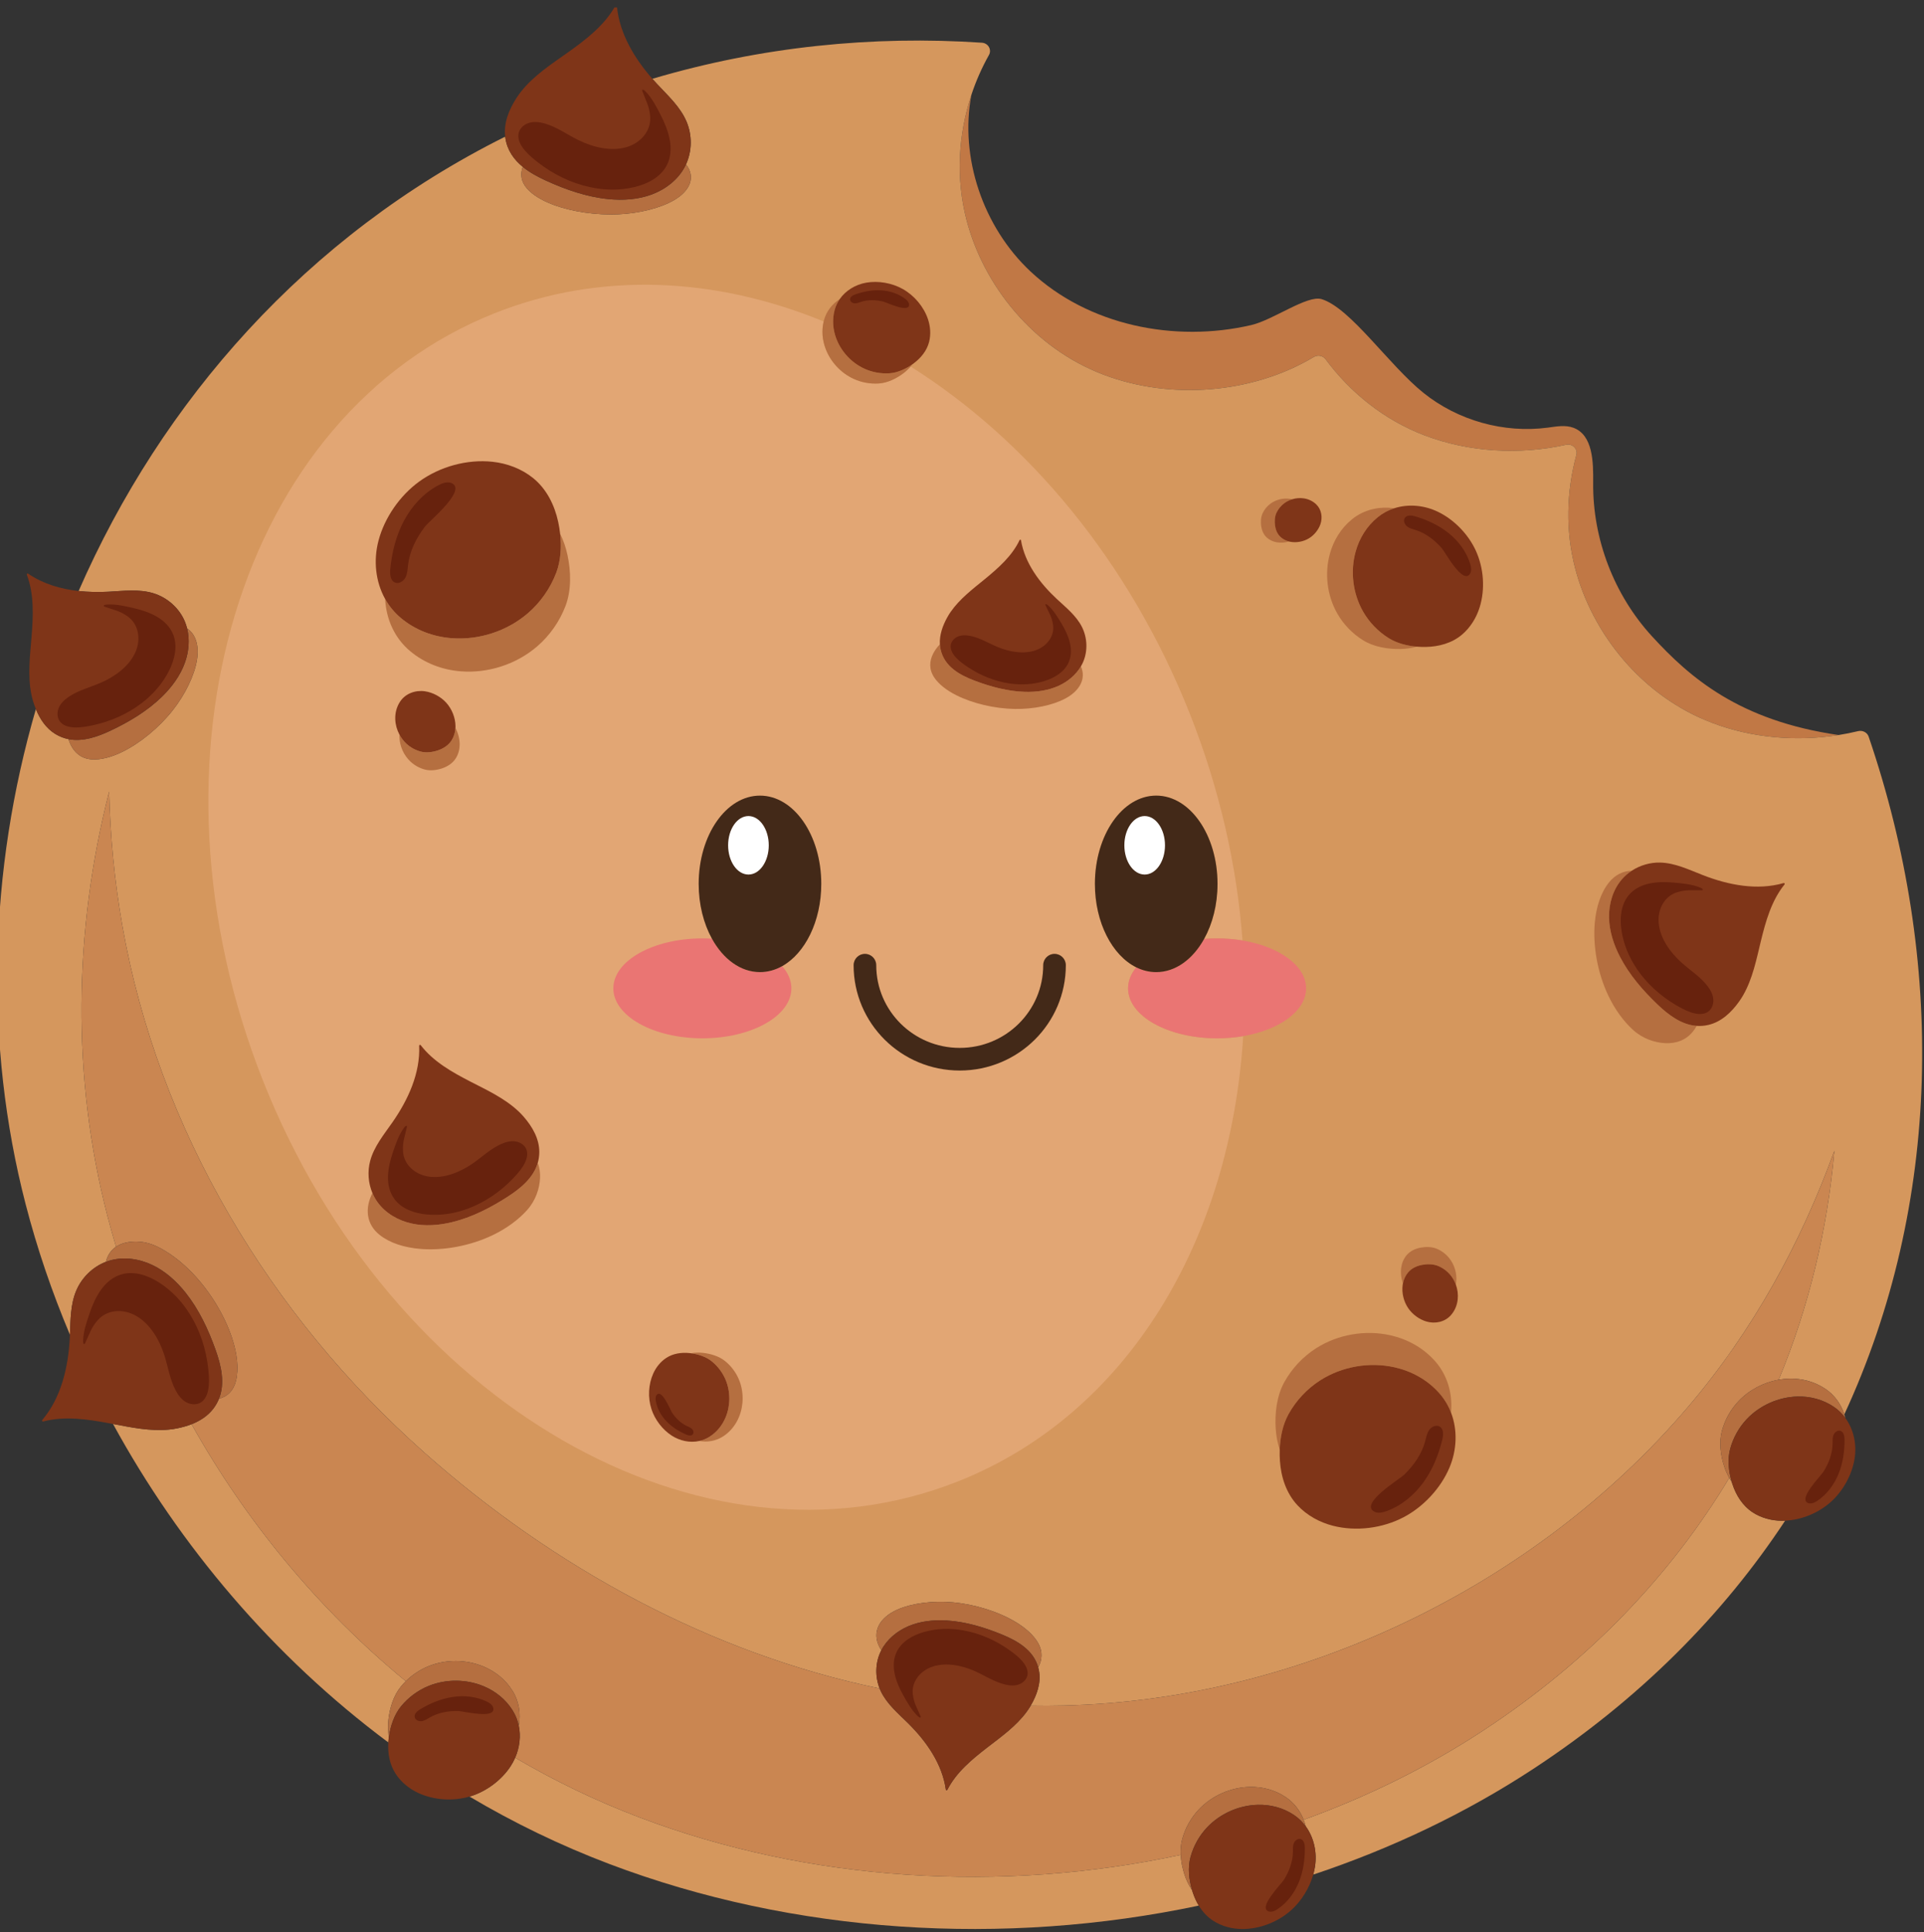 <svg xmlns="http://www.w3.org/2000/svg" width="250" height="251" viewBox="0 0 250 251" fill="none"><rect x="0" y="0" width="250" height="251" fill="#333333" stroke="none"/><g clip-path="url(#clip0_1000_134)"><path d="M125.571 28.517C127.797 37.122 134.295 45.233 143.412 48.687C152.187 52.011 162.778 51.119 170.702 46.383C171.224 46.072 171.894 46.198 172.249 46.678C175.453 51.003 179.86 54.574 185.149 56.578C190.901 58.757 197.434 59.124 203.484 57.784C204.316 57.6 205.044 58.319 204.828 59.111C203.519 63.915 203.422 69.005 204.65 73.752C206.876 82.358 213.374 90.469 222.491 93.923C227.638 95.872 233.408 96.372 238.9 95.496L238.898 95.495C225.946 93.616 219.562 88.015 214.643 82.651C209.724 77.287 206.938 70.019 207.013 62.741C207.041 60.018 206.989 56.514 204.435 55.57C203.382 55.182 202.218 55.411 201.105 55.558C195.406 56.31 189.427 54.634 184.949 51.03C180.442 47.403 175.488 40.019 171.732 38.864C169.875 38.292 165.435 41.569 162.593 42.231C152.611 44.553 141.381 42.273 133.901 35.267C127.749 29.506 124.668 20.467 126.226 12.295C124.477 17.552 124.207 23.246 125.571 28.517Z" fill="#C17845"></path><path d="M242.807 95.698C242.619 95.15 242.016 94.848 241.431 94.989C240.596 95.191 239.752 95.359 238.901 95.495C233.41 96.371 227.638 95.871 222.492 93.922C213.375 90.469 206.877 82.357 204.651 73.752C203.423 69.005 203.52 63.915 204.829 59.11C205.044 58.319 204.316 57.599 203.485 57.783C197.435 59.123 190.902 58.755 185.149 56.577C179.861 54.573 175.454 51.002 172.25 46.677C171.895 46.197 171.224 46.072 170.703 46.383C162.779 51.119 152.188 52.011 143.413 48.686C134.296 45.233 127.797 37.121 125.571 28.516C124.208 23.245 124.477 17.552 126.227 12.296C126.818 10.519 127.578 8.791 128.502 7.147C128.89 6.455 128.409 5.605 127.592 5.55C113.385 4.597 98.894 6.055 84.768 10.238C84.969 10.466 85.171 10.691 85.378 10.912C86.799 12.435 88.397 13.884 89.208 15.802C89.952 17.56 89.935 19.631 89.136 21.36C90.44 23.022 89.647 24.823 87.541 26.027C85.772 27.039 83.081 27.713 80.402 27.841C77.518 27.977 74.319 27.519 71.824 26.577C70.402 26.04 69.19 25.311 68.463 24.473C67.68 23.57 67.591 22.589 67.923 21.674C66.777 20.735 65.91 19.538 65.666 17.927C65.657 17.869 65.649 17.813 65.643 17.755C39.786 30.647 20.989 52.124 10.217 76.781C11.503 76.923 12.81 76.941 14.091 76.874C16.052 76.772 18.067 76.499 19.944 77.077C21.755 77.635 23.305 79.011 24.027 80.763C24.146 81.05 24.241 81.345 24.316 81.645C25.452 82.41 25.89 83.921 25.595 85.725C25.26 87.77 24.054 90.248 22.413 92.317C20.646 94.544 18.196 96.568 15.813 97.719C14.453 98.376 13.077 98.736 11.928 98.659C10.557 98.566 9.662 97.777 9.16 96.705C9.062 96.494 8.974 96.267 8.899 96.027C8.321 95.913 7.749 95.699 7.191 95.358C5.98 94.618 5.189 93.421 4.661 92.127C-1.45 113.151 -2.071 135.566 3.325 156.425C4.808 162.159 6.738 167.842 9.087 173.405C9.167 171.456 9.152 169.458 9.91 167.669C10.627 165.976 12.049 164.588 13.763 163.933C13.976 163.033 14.451 162.395 15.081 161.974C14.675 160.622 14.296 159.267 13.944 157.908C9.327 140.063 9.541 120.969 14.183 102.844C14.319 108.633 14.874 114.438 15.891 120.23C20.561 146.808 35.069 170.905 55.155 188.729C71.954 203.637 92.371 214.81 114.296 219.361C113.695 217.84 113.721 216.072 114.419 214.591C114.449 214.525 114.483 214.46 114.516 214.396C114.434 214.268 114.358 214.138 114.288 214.007C113.224 212.003 114.3 210.138 116.588 209.123C118.483 208.283 121.216 207.935 123.846 208.173C126.677 208.43 129.713 209.372 131.982 210.734C133.276 211.511 134.331 212.465 134.896 213.469C135.521 214.58 135.419 215.677 134.905 216.633C134.939 216.756 134.969 216.883 134.994 217.013C135.304 218.615 134.732 220.213 133.93 221.584C135.359 221.61 136.791 221.607 138.227 221.573C168.838 220.849 199.378 206.163 219.261 182.874C227.85 172.813 233.989 161.502 238.357 149.497C237.454 159.696 235.074 169.72 231.124 179.247C231.572 179.168 232.026 179.122 232.48 179.11C234.127 179.069 235.775 179.486 237.198 180.445C238.397 181.254 239.218 182.432 239.648 183.752C252.331 156.355 252.743 124.785 242.807 95.698Z" fill="#D5975D"></path><path d="M154.892 245.564C154.463 244.937 154.135 244.236 153.899 243.511C153.643 242.725 153.461 241.851 153.419 240.982C130.185 245.966 105.178 244.478 83.129 236.125C77.463 233.979 72.059 231.369 66.94 228.361C66.772 228.747 66.572 229.119 66.339 229.474C65.17 231.26 63.229 232.707 61.195 233.348C61.132 233.368 61.069 233.387 61.006 233.405C66.736 236.804 72.797 239.747 79.158 242.157C103.189 251.261 130.425 252.925 155.768 247.572C155.436 247.029 155.175 246.44 154.978 245.834C154.948 245.745 154.919 245.655 154.892 245.564Z" fill="#D5975D"></path><path d="M227.765 196.499C226.442 195.645 225.581 194.269 225.101 192.794C225.072 192.705 225.043 192.614 225.017 192.523C224.902 192.356 224.795 192.184 224.694 192.006C217.19 204.498 206.583 215.749 192.621 224.897C185.436 229.604 177.611 233.452 169.39 236.42C169.497 236.695 169.587 236.977 169.659 237.264C170.74 238.742 171.152 240.665 170.864 242.516C170.81 242.86 170.734 243.204 170.637 243.545C180.772 240.167 190.404 235.592 199.168 229.85C213.057 220.75 223.918 209.753 231.957 197.562C231.81 197.569 231.662 197.572 231.515 197.571C230.201 197.563 228.873 197.214 227.765 196.499Z" fill="#D5975D"></path><path d="M50.531 225.667C50.398 224.92 50.388 224.146 50.472 223.388C50.635 221.914 51.131 220.288 52.08 219.128C52.282 218.88 52.498 218.644 52.725 218.419C41.323 209.042 31.904 197.559 24.893 185.031C24.279 185.271 23.637 185.446 22.997 185.573C22.645 185.643 22.295 185.694 21.955 185.727C19.512 185.96 17.08 185.453 14.687 184.999C23.346 200.848 35.503 215.226 50.459 226.373C50.467 226.231 50.48 226.089 50.495 225.948C50.506 225.856 50.517 225.762 50.531 225.667Z" fill="#D5975D"></path><path d="M158.147 134.895C151.758 134.895 146.579 131.99 146.579 128.405C146.579 127.431 146.962 126.507 147.648 125.678C144.519 124.131 142.27 119.858 142.27 114.83C142.27 108.497 145.836 103.364 150.236 103.364C154.635 103.364 158.201 108.497 158.201 114.83C158.201 117.536 157.55 120.024 156.46 121.985C157.011 121.94 157.574 121.917 158.147 121.917C159.294 121.917 160.401 122.01 161.447 122.184C160.727 112.503 158.488 102.533 154.597 92.713C146.741 72.887 133.559 57.227 118.328 47.621C118.041 47.952 117.713 48.25 117.361 48.514C116.472 49.181 115.33 49.743 114.21 49.82C113.089 49.897 111.95 49.691 110.928 49.224C109.241 48.452 107.894 46.98 107.261 45.265C106.852 44.159 106.739 42.952 107.023 41.765C93.022 36.014 78.058 35.23 64.319 40.675C31.067 53.85 17.575 98.51 34.184 140.426C50.793 182.342 91.212 205.64 124.464 192.465C146.538 183.719 159.904 161.097 161.536 134.613C160.463 134.796 159.325 134.895 158.147 134.895Z" fill="#E2A674"></path><path d="M20.427 161.955C21.941 162.693 23.501 163.856 24.918 165.311C27.257 167.714 29.182 170.878 30.158 173.856C30.817 175.867 31.043 177.794 30.671 179.347C30.357 180.66 29.548 181.442 28.455 181.717C28.278 182.159 28.038 182.591 27.723 183.006C26.996 183.961 25.991 184.6 24.893 185.031C31.904 197.559 41.322 209.042 52.726 218.419C53.566 217.59 54.566 216.925 55.658 216.478C57.95 215.542 60.612 215.576 62.86 216.526C64.379 217.168 65.708 218.227 66.608 219.687C67.456 221.063 67.685 222.663 67.406 224.193C67.697 225.579 67.513 227.043 66.94 228.361C72.057 231.369 77.463 233.979 83.129 236.125C105.178 244.478 130.185 245.967 153.418 240.982C153.385 240.294 153.437 239.607 153.607 238.967C153.993 237.519 154.744 236.168 155.775 235.078C157.477 233.281 159.916 232.214 162.357 232.153C164.005 232.111 165.652 232.528 167.075 233.487C168.16 234.219 168.935 235.252 169.391 236.419C177.612 233.45 185.436 229.603 192.621 224.895C206.584 215.747 217.191 204.497 224.695 192.005C224.419 191.519 224.197 191.001 224.024 190.469C223.565 189.06 223.346 187.373 223.732 185.925C224.118 184.477 224.868 183.126 225.899 182.036C227.285 180.573 229.159 179.594 231.124 179.247C235.074 169.72 237.454 159.696 238.358 149.497C233.99 161.503 227.851 172.814 219.262 182.874C199.379 206.164 168.839 220.85 138.228 221.573C136.792 221.607 135.36 221.611 133.93 221.584C133.921 221.599 133.913 221.614 133.905 221.628C133.743 221.901 133.571 222.161 133.393 222.403C132.02 224.268 130.099 225.626 128.286 227.026C126.276 228.578 124.246 230.267 123.1 232.52C123.05 232.619 122.912 232.596 122.896 232.486C122.432 229.16 120.371 226.226 117.973 223.856C116.674 222.572 115.224 221.358 114.445 219.706C114.392 219.593 114.343 219.478 114.296 219.362C92.371 214.811 71.954 203.638 55.154 188.73C35.069 170.906 20.561 146.809 15.891 120.231C14.874 114.439 14.319 108.633 14.183 102.844C9.541 120.969 9.328 140.064 13.944 157.909C14.296 159.268 14.675 160.623 15.081 161.975C15.427 161.742 15.821 161.576 16.243 161.468C17.402 161.171 18.914 161.217 20.427 161.955Z" fill="#CA8651"></path><path d="M49.328 160.434C50.656 161.486 52.508 162.076 54.567 162.252C57.617 162.512 61.119 161.863 64.039 160.458C65.808 159.606 67.348 158.481 68.481 157.221C69.613 155.961 70.104 154.408 70.172 153.073C70.208 152.389 70.118 151.714 69.871 151.092C69.302 153.039 67.627 154.414 65.897 155.521C63.69 156.931 61.327 158.147 58.783 158.772C57.052 159.197 55.226 159.341 53.485 158.957C51.744 158.573 50.092 157.629 49.053 156.181C48.789 155.812 48.569 155.414 48.394 154.998C47.38 156.981 47.583 159.053 49.328 160.434Z" fill="#B56F40"></path><path d="M208.989 129.367C209.835 131.139 210.955 132.682 212.211 133.819C213.467 134.955 215.02 135.451 216.353 135.524C217.75 135.6 219.107 135.16 220.054 133.91C220.202 133.714 220.34 133.504 220.467 133.28C218.489 133.145 216.794 131.862 215.337 130.466C213.447 128.653 211.709 126.642 210.503 124.318C209.683 122.736 209.114 120.995 209.077 119.212C209.04 117.43 209.569 115.603 210.732 114.252C211.108 113.815 211.547 113.437 212.028 113.123C210.907 113.152 209.865 113.642 209.056 114.657C208 115.981 207.405 117.832 207.222 119.891C206.953 122.939 207.592 126.443 208.989 129.367Z" fill="#B56F40"></path><path d="M118.05 211.265C119.597 210.613 121.312 210.434 122.989 210.532C125.45 210.677 127.847 211.4 130.131 212.33C132.211 213.177 134.283 214.372 134.906 216.633C135.419 215.677 135.521 214.58 134.896 213.469C134.331 212.466 133.276 211.512 131.982 210.735C129.714 209.372 126.678 208.43 123.847 208.174C121.217 207.935 118.483 208.283 116.589 209.124C114.3 210.139 113.225 212.004 114.288 214.008C114.358 214.139 114.433 214.269 114.516 214.397C115.254 212.975 116.569 211.889 118.05 211.265Z" fill="#B56F40"></path><path d="M24.039 86.061C23.436 87.763 22.336 89.256 21.043 90.517C19.144 92.368 16.833 93.749 14.439 94.889C12.685 95.725 10.757 96.393 8.9 96.028C8.974 96.269 9.062 96.495 9.161 96.707C9.662 97.778 10.557 98.569 11.928 98.661C13.077 98.738 14.453 98.378 15.813 97.721C18.195 96.57 20.647 94.546 22.413 92.319C24.053 90.25 25.26 87.772 25.595 85.727C25.891 83.923 25.453 82.412 24.316 81.647C24.673 83.09 24.538 84.652 24.039 86.061Z" fill="#B56F40"></path><path d="M124.234 90.309C126.402 91.403 129.245 92.061 131.854 92.105C134.277 92.146 136.757 91.643 138.434 90.746C140.288 89.755 141.164 88.181 140.452 86.571C139.798 87.685 138.747 88.556 137.566 89.095C136.196 89.72 134.662 89.925 133.157 89.881C130.946 89.816 128.778 89.23 126.706 88.456C124.716 87.711 122.723 86.621 122.223 84.383C122.172 84.157 122.142 83.931 122.129 83.706C121.761 84.083 121.472 84.492 121.262 84.895C120.761 85.859 120.684 86.951 121.382 88.003C121.966 88.883 122.997 89.685 124.234 90.309Z" fill="#B56F40"></path><path d="M84.712 25.258C82.919 25.93 80.956 26.056 79.05 25.867C76.251 25.589 73.553 24.655 70.993 23.49C69.908 22.997 68.828 22.417 67.922 21.675C67.591 22.59 67.68 23.571 68.463 24.475C69.189 25.313 70.4 26.042 71.824 26.579C74.319 27.521 77.517 27.979 80.401 27.842C83.081 27.715 85.772 27.041 87.541 26.029C89.647 24.825 90.439 23.024 89.136 21.362C89.094 21.453 89.05 21.544 89.003 21.634C88.118 23.331 86.505 24.585 84.712 25.258Z" fill="#B56F40"></path><path d="M19.771 164.335C21.492 165.15 22.94 166.464 24.125 167.955C25.864 170.146 27.064 172.719 28.006 175.353C28.747 177.428 29.263 179.695 28.456 181.717C29.548 181.442 30.357 180.661 30.672 179.347C31.043 177.795 30.817 175.869 30.159 173.857C29.183 170.878 27.257 167.714 24.918 165.312C23.501 163.857 21.942 162.694 20.428 161.955C18.914 161.218 17.403 161.172 16.243 161.469C15.821 161.577 15.428 161.743 15.081 161.975C14.451 162.397 13.976 163.036 13.764 163.935C13.912 163.878 14.062 163.827 14.214 163.781C16.038 163.238 18.05 163.52 19.771 164.335Z" fill="#B56F40"></path><path d="M53.484 158.957C55.225 159.341 57.051 159.197 58.783 158.772C61.326 158.148 63.69 156.932 65.896 155.521C67.628 154.414 69.303 153.039 69.87 151.092C69.998 150.656 70.07 150.191 70.074 149.694C70.089 147.942 69.165 146.37 68.048 145.084C67.827 144.83 67.598 144.592 67.365 144.372C65.573 142.689 63.305 141.641 61.142 140.528C58.745 139.293 56.3 137.92 54.67 135.788C54.599 135.695 54.459 135.745 54.464 135.863C54.62 139.425 53.031 142.886 50.982 145.823C49.873 147.414 48.592 148.96 48.096 150.835C47.734 152.205 47.844 153.695 48.392 154.998C48.567 155.415 48.788 155.813 49.052 156.181C50.092 157.629 51.743 158.573 53.484 158.957Z" fill="#7F3518"></path><path d="M51.261 155.792C52.211 157.072 53.868 157.633 55.455 157.781C57.28 157.95 59.102 157.656 60.814 157.017C62.967 156.214 64.949 154.867 66.552 153.214C67.386 152.355 68.788 150.842 68.454 149.498C68.296 148.862 67.68 148.411 67.035 148.298C66.389 148.186 65.724 148.36 65.125 148.627C63.738 149.244 62.624 150.332 61.372 151.191C59.766 152.293 57.658 153.161 55.675 152.856C53.925 152.588 52.475 151.315 52.368 149.6C52.287 148.311 52.602 147.7 52.88 146.39C52.901 146.289 52.802 146.097 52.49 146.525C51.811 147.458 51.415 148.634 51.044 149.722C50.388 151.643 49.955 154.033 51.261 155.792Z" fill="#67220D"></path><path d="M210.733 114.251C209.569 115.602 209.041 117.429 209.077 119.211C209.114 120.994 209.683 122.735 210.504 124.317C211.71 126.642 213.448 128.653 215.338 130.465C216.794 131.861 218.489 133.144 220.467 133.279C220.955 133.312 221.461 133.276 221.985 133.154C223.691 132.756 225.002 131.489 225.988 130.1C226.183 129.825 226.361 129.547 226.519 129.268C227.733 127.13 228.218 124.68 228.791 122.316C229.426 119.695 230.185 116.996 231.874 114.91C231.948 114.819 231.866 114.695 231.752 114.727C228.327 115.717 224.589 114.988 221.252 113.688C219.446 112.984 217.641 112.103 215.702 112.062C214.409 112.035 213.11 112.414 212.028 113.12C211.547 113.436 211.108 113.814 210.733 114.251Z" fill="#7F3518"></path><path d="M210.685 120.849C210.95 122.663 211.665 124.363 212.688 125.877C213.975 127.781 215.751 129.39 217.736 130.559C218.767 131.166 220.567 132.173 221.794 131.533C222.375 131.229 222.669 130.524 222.627 129.871C222.584 129.216 222.258 128.611 221.858 128.092C220.932 126.889 219.612 126.063 218.482 125.048C217.034 123.747 215.694 121.902 215.524 119.903C215.373 118.14 216.268 116.431 217.91 115.923C219.143 115.541 219.813 115.703 221.15 115.664C221.253 115.661 221.417 115.519 220.927 115.317C219.86 114.876 218.625 114.769 217.48 114.664C215.457 114.48 213.032 114.622 211.63 116.305C210.609 117.53 210.454 119.272 210.685 120.849Z" fill="#67220D"></path><path d="M126.705 88.456C128.777 89.23 130.945 89.816 133.156 89.881C134.661 89.926 136.195 89.72 137.564 89.095C138.745 88.556 139.797 87.685 140.45 86.571C140.555 86.392 140.65 86.208 140.734 86.017C141.365 84.57 141.291 82.841 140.576 81.433C139.835 79.972 138.503 78.922 137.305 77.805C135.092 75.742 133.167 73.165 132.665 70.195C132.648 70.097 132.524 70.08 132.481 70.169C131.512 72.219 129.736 73.786 127.975 75.231C126.386 76.533 124.699 77.8 123.517 79.508C123.363 79.731 123.215 79.968 123.078 80.217C122.492 81.28 122.055 82.487 122.127 83.706C122.14 83.932 122.171 84.158 122.221 84.383C122.723 86.621 124.714 87.711 126.705 88.456Z" fill="#7F3518"></path><path d="M136.831 81.168C137.045 82.603 136.073 83.911 134.676 84.443C133.092 85.046 131.197 84.703 129.676 84.077C128.49 83.588 127.377 82.888 126.122 82.623C125.58 82.509 125 82.483 124.487 82.69C123.973 82.897 123.545 83.379 123.527 83.933C123.49 85.102 124.915 86.103 125.755 86.665C127.373 87.747 129.248 88.508 131.168 88.791C132.696 89.015 134.252 88.936 135.729 88.473C137.015 88.07 138.284 87.314 138.842 86.088C139.609 84.404 138.828 82.506 137.946 81.035C137.447 80.202 136.912 79.301 136.186 78.651C135.853 78.353 135.805 78.529 135.84 78.608C136.301 79.639 136.67 80.089 136.831 81.168Z" fill="#67220D"></path><path d="M51.901 95.783C51.942 96.964 52.471 98.141 53.349 98.956C53.882 99.451 54.54 99.808 55.243 99.988C55.946 100.168 56.763 100.054 57.443 99.825C58.155 99.585 58.817 99.162 59.225 98.517C59.566 97.977 59.729 97.331 59.727 96.695C59.724 95.967 59.526 95.227 59.18 94.572C59.15 95.138 58.988 95.702 58.685 96.182C58.277 96.827 57.615 97.25 56.902 97.49C56.221 97.719 55.406 97.833 54.703 97.653C53.999 97.473 53.341 97.116 52.809 96.622C52.443 96.282 52.138 95.879 51.903 95.439C51.897 95.554 51.896 95.668 51.901 95.783Z" fill="#B56F40"></path><path d="M72.281 74.4C71.511 76.428 70.231 78.261 68.587 79.675C65.872 82.011 62.205 83.185 58.683 82.913C56.306 82.729 53.996 81.886 52.092 80.294C51.242 79.586 50.561 78.744 50.044 77.817C50.172 80.398 51.247 82.886 53.299 84.599C55.204 86.19 57.514 87.034 59.891 87.217C63.411 87.49 67.08 86.316 69.794 83.98C71.439 82.565 72.719 80.732 73.489 78.704C74.258 76.678 74.193 74.219 73.741 72.122C73.534 71.161 73.219 70.218 72.781 69.341C72.97 71.043 72.871 72.848 72.281 74.4Z" fill="#B56F40"></path><path d="M52.808 96.622C53.341 97.116 53.999 97.473 54.702 97.653C55.405 97.834 56.222 97.719 56.902 97.49C57.614 97.25 58.276 96.827 58.684 96.182C58.988 95.702 59.15 95.138 59.18 94.572C59.183 94.501 59.185 94.431 59.185 94.361C59.18 93.245 58.719 92.102 57.97 91.281C57.274 90.518 56.242 89.961 55.219 89.811C53.983 89.63 52.685 90.094 51.984 91.156C51.526 91.85 51.332 92.65 51.36 93.447C51.384 94.136 51.574 94.824 51.903 95.439C52.137 95.879 52.442 96.282 52.808 96.622Z" fill="#7F3518"></path><path d="M52.092 80.294C53.997 81.885 56.307 82.729 58.684 82.913C62.205 83.186 65.873 82.011 68.588 79.675C70.232 78.261 71.512 76.427 72.282 74.4C72.871 72.848 72.971 71.043 72.782 69.341C72.724 68.82 72.64 68.308 72.534 67.817C72.061 65.623 71.025 63.516 69.248 62.091C67.759 60.897 65.899 60.199 64.01 59.994C60.699 59.634 57.15 60.619 54.462 62.569C51.965 64.381 49.965 67.257 49.18 70.244C48.507 72.802 48.785 75.56 50.044 77.817C50.561 78.743 51.243 79.585 52.092 80.294Z" fill="#7F3518"></path><path d="M50.71 73.947C50.648 74.597 50.706 75.41 51.302 75.673C51.817 75.9 52.43 75.522 52.688 75.022C52.946 74.522 52.958 73.937 53.025 73.378C53.244 71.556 54.11 69.861 55.227 68.404C55.807 67.647 60.853 63.547 58.6 62.736C58.054 62.552 57.454 62.78 56.943 63.053C55.019 64.078 53.491 65.766 52.471 67.692C51.452 69.619 50.919 71.778 50.71 73.947Z" fill="#67220D"></path><path d="M184.8 164.327C185.463 164.205 186.236 164.208 186.865 164.47C187.495 164.731 188.059 165.15 188.487 165.681C188.782 166.045 189.012 166.46 189.171 166.899C189.191 166.794 189.207 166.688 189.219 166.582C189.338 165.478 189.005 164.315 188.297 163.439C187.868 162.909 187.304 162.489 186.675 162.228C186.046 161.967 185.273 161.964 184.61 162.086C183.915 162.213 183.243 162.518 182.779 163.063C182.39 163.519 182.152 164.097 182.07 164.689C181.975 165.366 182.06 166.08 182.293 166.734C182.397 166.212 182.623 165.71 182.969 165.304C183.434 164.76 184.106 164.455 184.8 164.327Z" fill="#B56F40"></path><path d="M171.562 179.32C174.396 177.513 177.961 176.911 181.196 177.635C183.381 178.123 185.415 179.216 186.972 180.948C187.666 181.72 188.187 182.594 188.543 183.523C188.77 181.109 188.103 178.653 186.426 176.787C184.868 175.055 182.835 173.962 180.65 173.474C177.415 172.75 173.85 173.351 171.016 175.159C169.299 176.254 167.864 177.786 166.878 179.568C165.892 181.348 165.624 183.642 165.765 185.65C165.829 186.57 165.996 187.489 166.285 188.362C166.337 186.756 166.671 185.092 167.425 183.728C168.411 181.947 169.845 180.415 171.562 179.32Z" fill="#B56F40"></path><path d="M188.487 165.681C188.059 165.15 187.495 164.731 186.865 164.47C186.236 164.209 185.463 164.206 184.8 164.327C184.106 164.454 183.434 164.759 182.969 165.304C182.623 165.71 182.397 166.212 182.293 166.734C182.281 166.799 182.269 166.864 182.26 166.929C182.115 167.966 182.391 169.09 182.978 169.953C183.523 170.755 184.407 171.411 185.338 171.686C186.463 172.02 187.73 171.761 188.523 170.868C189.041 170.285 189.329 169.567 189.409 168.822C189.479 168.178 189.394 167.514 189.171 166.899C189.012 166.46 188.782 166.045 188.487 165.681Z" fill="#7F3518"></path><path d="M186.973 180.948C185.415 179.216 183.381 178.123 181.197 177.635C177.962 176.911 174.397 177.512 171.562 179.32C169.845 180.415 168.411 181.947 167.425 183.729C166.67 185.092 166.337 186.756 166.284 188.363C166.268 188.855 166.278 189.341 166.312 189.812C166.458 191.914 167.139 194.011 168.601 195.572C169.825 196.88 171.46 197.777 173.188 198.22C176.217 198.997 179.645 198.555 182.403 197.102C184.965 195.752 187.207 193.347 188.337 190.676C189.303 188.388 189.413 185.789 188.545 183.524C188.187 182.594 187.667 181.72 186.973 180.948Z" fill="#7F3518"></path><path d="M187.408 187.03C187.553 186.435 187.608 185.672 187.089 185.347C186.641 185.067 186.021 185.337 185.714 185.767C185.408 186.197 185.319 186.739 185.182 187.25C184.735 188.914 183.704 190.373 182.471 191.578C181.831 192.203 176.594 195.339 178.58 196.394C179.063 196.638 179.651 196.506 180.162 196.321C182.086 195.625 183.732 194.261 184.937 192.607C186.142 190.953 186.925 189.018 187.408 187.03Z" fill="#67220D"></path><path d="M164.577 69.813C164.925 70.142 165.377 70.356 165.847 70.445C166.383 70.548 166.958 70.509 167.489 70.35C167.076 70.246 166.684 70.045 166.374 69.752C165.958 69.359 165.741 68.81 165.668 68.25C165.597 67.716 165.631 67.099 165.865 66.606C166.099 66.114 166.458 65.681 166.898 65.36C167.201 65.139 167.541 64.972 167.899 64.864C167.816 64.843 167.732 64.826 167.647 64.813C166.771 64.672 165.828 64.892 165.1 65.422C164.659 65.742 164.302 66.175 164.067 66.668C163.833 67.16 163.799 67.778 163.869 68.312C163.944 68.871 164.161 69.419 164.577 69.813Z" fill="#B56F40"></path><path d="M177.113 83.181C178.494 84.041 180.316 84.347 181.925 84.317C182.663 84.303 183.403 84.208 184.112 84.012C182.831 83.905 181.516 83.572 180.457 82.913C179.075 82.053 177.909 80.846 177.105 79.43C175.776 77.094 175.44 74.222 176.149 71.667C176.628 69.943 177.583 68.363 179.03 67.189C179.674 66.666 180.393 66.285 181.149 66.038C179.23 65.759 177.242 66.192 175.684 67.456C174.237 68.63 173.283 70.21 172.804 71.935C172.095 74.489 172.43 77.361 173.759 79.698C174.564 81.114 175.73 82.321 177.113 83.181Z" fill="#B56F40"></path><path d="M165.865 66.606C165.631 67.098 165.597 67.716 165.668 68.251C165.742 68.81 165.958 69.359 166.375 69.752C166.685 70.045 167.077 70.245 167.489 70.35C167.541 70.363 167.592 70.375 167.644 70.384C168.466 70.542 169.375 70.367 170.088 69.934C170.75 69.531 171.31 68.851 171.567 68.119C171.878 67.234 171.724 66.212 171.043 65.542C170.598 65.104 170.036 64.846 169.445 64.751C168.933 64.67 168.4 64.71 167.899 64.864C167.542 64.973 167.201 65.139 166.898 65.36C166.457 65.681 166.1 66.115 165.865 66.606Z" fill="#7F3518"></path><path d="M176.149 71.667C175.44 74.222 175.776 77.093 177.104 79.43C177.909 80.846 179.075 82.053 180.457 82.913C181.515 83.572 182.831 83.905 184.112 84.012C184.503 84.044 184.892 84.056 185.27 84.049C186.954 84.018 188.656 83.559 189.962 82.455C191.056 81.531 191.839 80.261 192.263 78.9C193.006 76.512 192.792 73.756 191.743 71.494C190.769 69.394 188.939 67.505 186.852 66.496C185.064 65.63 182.992 65.438 181.148 66.039C180.392 66.286 179.673 66.666 179.028 67.19C177.583 68.362 176.628 69.942 176.149 71.667Z" fill="#7F3518"></path><path d="M183.905 67.087C183.435 66.947 182.828 66.872 182.548 67.274C182.306 67.62 182.497 68.127 182.827 68.389C183.158 68.652 183.588 68.745 183.99 68.875C185.3 69.299 186.424 70.181 187.336 71.214C187.81 71.751 190.102 76.061 191.025 74.517C191.24 74.141 191.158 73.666 191.031 73.25C190.553 71.686 189.53 70.316 188.258 69.286C186.986 68.258 185.473 67.554 183.905 67.087Z" fill="#67220D"></path><path d="M167.074 233.488C165.652 232.528 164.003 232.112 162.356 232.153C159.915 232.215 157.476 233.281 155.774 235.079C154.743 236.168 153.992 237.52 153.606 238.968C153.436 239.608 153.384 240.294 153.417 240.983C153.461 241.853 153.642 242.726 153.898 243.512C154.134 244.237 154.462 244.938 154.891 245.565C154.491 244.213 154.322 242.648 154.684 241.291C155.07 239.842 155.82 238.491 156.851 237.402C158.553 235.604 160.992 234.538 163.433 234.476C165.081 234.435 166.728 234.852 168.151 235.811C168.747 236.213 169.25 236.707 169.658 237.264C169.586 236.976 169.496 236.695 169.389 236.42C168.934 235.253 168.159 234.22 167.074 233.488Z" fill="#B56F40"></path><path d="M169.659 237.264C169.251 236.706 168.749 236.213 168.152 235.811C166.73 234.851 165.081 234.435 163.434 234.476C160.994 234.537 158.555 235.604 156.852 237.402C155.822 238.491 155.071 239.842 154.685 241.291C154.323 242.647 154.492 244.213 154.892 245.564C154.919 245.656 154.947 245.746 154.976 245.835C155.173 246.441 155.435 247.03 155.766 247.573C156.241 248.353 156.86 249.037 157.641 249.541C158.749 250.256 160.077 250.606 161.391 250.613C163.693 250.626 166.063 249.698 167.774 248.167C169.104 246.977 170.141 245.299 170.637 243.547C170.733 243.206 170.81 242.861 170.863 242.517C171.152 240.664 170.741 238.742 169.659 237.264Z" fill="#7F3518"></path><path d="M169.549 240.077C169.547 239.627 169.449 239.072 169.021 238.933C168.651 238.813 168.256 239.116 168.113 239.478C167.971 239.84 168.005 240.244 167.998 240.633C167.976 241.901 167.5 243.128 166.835 244.208C166.49 244.769 163.31 247.946 164.916 248.344C165.305 248.433 165.702 248.233 166.033 248.009C167.283 247.168 168.215 245.9 168.78 244.502C169.346 243.105 169.56 241.584 169.549 240.077Z" fill="#67220D"></path><path d="M237.199 180.447C235.777 179.487 234.128 179.071 232.481 179.112C232.027 179.124 231.573 179.17 231.125 179.249C229.159 179.595 227.285 180.574 225.9 182.038C224.869 183.127 224.118 184.478 223.732 185.927C223.346 187.375 223.564 189.061 224.024 190.471C224.197 191.003 224.42 191.52 224.695 192.006C224.796 192.183 224.903 192.356 225.018 192.523C224.618 191.172 224.449 189.606 224.811 188.25C225.197 186.801 225.948 185.45 226.978 184.361C228.681 182.563 231.12 181.496 233.56 181.435C235.208 181.394 236.856 181.81 238.278 182.77C238.875 183.172 239.378 183.666 239.785 184.222C239.745 184.064 239.7 183.908 239.65 183.753C239.219 182.433 238.398 181.256 237.199 180.447Z" fill="#B56F40"></path><path d="M238.276 182.77C236.854 181.81 235.206 181.393 233.558 181.435C231.118 181.496 228.679 182.563 226.976 184.361C225.946 185.45 225.195 186.8 224.809 188.25C224.447 189.606 224.616 191.172 225.016 192.523C225.043 192.614 225.071 192.705 225.1 192.794C225.58 194.27 226.441 195.645 227.764 196.499C228.872 197.214 230.201 197.563 231.514 197.571C231.661 197.572 231.808 197.569 231.955 197.562C234.116 197.464 236.296 196.559 237.897 195.125C239.486 193.703 240.657 191.584 240.987 189.475C241.276 187.624 240.863 185.7 239.782 184.223C239.376 183.666 238.873 183.172 238.276 182.77Z" fill="#7F3518"></path><path d="M239.145 185.892C238.775 185.772 238.381 186.075 238.238 186.437C238.095 186.799 238.129 187.203 238.122 187.592C238.1 188.86 237.625 190.087 236.96 191.167C236.614 191.728 233.434 194.905 235.041 195.303C235.43 195.392 235.826 195.192 236.158 194.968C237.408 194.127 238.339 192.859 238.905 191.461C239.47 190.064 239.684 188.543 239.674 187.036C239.671 186.586 239.574 186.031 239.145 185.892Z" fill="#67220D"></path><path d="M94.207 176.822C93.418 176.186 92.316 175.86 91.319 175.758C90.806 175.705 90.284 175.716 89.778 175.81C90.723 175.933 91.737 176.257 92.476 176.852C93.266 177.487 93.895 178.321 94.286 179.256C94.931 180.8 94.923 182.6 94.293 184.125C93.867 185.154 93.159 186.059 92.176 186.675C91.764 186.934 91.322 187.109 90.865 187.209C91.901 187.389 92.981 187.226 93.906 186.646C94.889 186.03 95.597 185.125 96.022 184.095C96.653 182.57 96.661 180.771 96.016 179.227C95.626 178.291 94.997 177.457 94.207 176.822Z" fill="#B56F40"></path><path d="M94.294 184.125C94.924 182.6 94.933 180.8 94.287 179.256C93.896 178.321 93.266 177.487 92.477 176.852C91.738 176.257 90.724 175.933 89.779 175.81C89.715 175.802 89.652 175.795 89.588 175.788C88.545 175.681 87.459 175.836 86.569 176.42C85.823 176.909 85.244 177.635 84.88 178.445C84.242 179.864 84.166 181.583 84.644 183.059C85.088 184.431 86.077 185.735 87.29 186.516C88.355 187.201 89.656 187.473 90.866 187.209C91.322 187.109 91.764 186.933 92.177 186.675C93.159 186.058 93.868 185.154 94.294 184.125Z" fill="#7F3518"></path><path d="M89.157 186.371C89.437 186.492 89.806 186.584 90.01 186.358C90.185 186.161 90.106 185.835 89.921 185.647C89.736 185.461 89.477 185.371 89.239 185.26C88.461 184.899 87.833 184.27 87.347 183.562C87.095 183.195 86.002 180.36 85.316 181.244C85.155 181.46 85.17 181.76 85.217 182.026C85.395 183.029 85.924 183.952 86.632 184.684C87.341 185.417 88.223 185.965 89.157 186.371Z" fill="#67220D"></path><path d="M66.609 219.688C65.709 218.228 64.378 217.168 62.861 216.527C60.612 215.577 57.95 215.542 55.658 216.479C54.567 216.925 53.566 217.591 52.726 218.42C52.498 218.644 52.283 218.881 52.081 219.128C51.132 220.289 50.636 221.915 50.472 223.389C50.389 224.147 50.399 224.92 50.531 225.668C50.724 224.272 51.215 222.775 52.104 221.689C53.053 220.528 54.294 219.607 55.682 219.039C57.974 218.103 60.636 218.137 62.884 219.087C64.403 219.729 65.732 220.788 66.632 222.248C67.01 222.861 67.264 223.518 67.406 224.193C67.685 222.663 67.456 221.063 66.609 219.688Z" fill="#B56F40"></path><path d="M66.339 229.475C66.571 229.12 66.772 228.747 66.94 228.361C67.513 227.044 67.697 225.58 67.406 224.194C67.264 223.518 67.01 222.861 66.632 222.249C65.731 220.789 64.401 219.729 62.884 219.088C60.635 218.138 57.973 218.104 55.681 219.04C54.293 219.607 53.053 220.528 52.104 221.689C51.215 222.776 50.723 224.273 50.531 225.669C50.518 225.763 50.506 225.857 50.495 225.95C50.48 226.091 50.468 226.233 50.459 226.375C50.37 227.784 50.62 229.222 51.395 230.424C52.11 231.533 53.176 232.398 54.37 232.947C56.402 233.881 58.859 234.031 61.004 233.407C61.068 233.389 61.132 233.37 61.194 233.35C63.228 232.708 65.169 231.261 66.339 229.475Z" fill="#7F3518"></path><path d="M54.819 223.603C55.203 223.541 55.533 223.306 55.871 223.114C56.973 222.486 58.272 222.27 59.54 222.292C60.199 222.303 64.552 223.421 64.077 221.836C63.955 221.456 63.581 221.217 63.219 221.045C61.858 220.398 60.292 220.243 58.803 220.469C57.313 220.694 55.894 221.286 54.602 222.062C54.217 222.294 53.788 222.661 53.887 223.1C53.972 223.479 54.435 223.664 54.819 223.603Z" fill="#67220D"></path><path d="M107.26 45.265C107.893 46.98 109.24 48.453 110.927 49.224C111.949 49.691 113.088 49.897 114.209 49.82C115.329 49.744 116.472 49.181 117.36 48.514C117.712 48.25 118.039 47.952 118.327 47.621C118.414 47.521 118.496 47.419 118.576 47.313C117.714 47.924 116.645 48.422 115.596 48.494C114.475 48.57 113.335 48.365 112.313 47.897C110.627 47.125 109.28 45.654 108.646 43.939C108.218 42.781 108.115 41.511 108.452 40.27C108.593 39.75 108.821 39.274 109.118 38.85C108.139 39.482 107.382 40.428 107.065 41.596C107.05 41.652 107.036 41.708 107.023 41.764C106.739 42.952 106.851 44.159 107.26 45.265Z" fill="#B56F40"></path><path d="M108.647 43.939C109.28 45.654 110.627 47.126 112.314 47.898C113.336 48.365 114.475 48.57 115.596 48.494C116.645 48.422 117.714 47.923 118.576 47.313C118.634 47.272 118.691 47.23 118.747 47.188C119.678 46.49 120.444 45.547 120.73 44.402C120.969 43.443 120.895 42.417 120.583 41.483C120.036 39.847 118.804 38.391 117.304 37.549C115.911 36.767 114.125 36.448 112.55 36.725C111.167 36.969 109.903 37.726 109.117 38.85C108.821 39.275 108.592 39.75 108.451 40.271C108.115 41.511 108.219 42.781 108.647 43.939Z" fill="#7F3518"></path><path d="M111.138 38.246C110.819 38.357 110.449 38.56 110.454 38.898C110.459 39.189 110.77 39.396 111.061 39.409C111.352 39.422 111.63 39.301 111.907 39.211C112.812 38.92 113.798 38.961 114.724 39.17C115.206 39.279 118.228 40.767 118.121 39.53C118.089 39.233 117.852 39.001 117.613 38.819C116.714 38.136 115.589 37.783 114.462 37.72C113.335 37.658 112.204 37.874 111.138 38.246Z" fill="#67220D"></path><path d="M91.263 134.895C97.652 134.895 102.831 131.99 102.831 128.405C102.831 127.37 102.398 126.391 101.63 125.523C100.737 126.022 99.765 126.296 98.749 126.296C96.22 126.296 93.966 124.599 92.507 121.953C92.099 121.929 91.684 121.916 91.264 121.916C84.875 121.916 79.696 124.821 79.696 128.405C79.696 131.99 84.875 134.895 91.263 134.895Z" fill="#EA7573"></path><path d="M156.459 121.985C155 124.613 152.753 126.296 150.234 126.296C149.328 126.296 148.458 126.078 147.647 125.678C146.961 126.507 146.578 127.431 146.578 128.405C146.578 131.989 151.756 134.895 158.145 134.895C159.325 134.895 160.462 134.796 161.534 134.612C166.269 133.8 169.713 131.328 169.713 128.405C169.713 125.465 166.226 122.98 161.445 122.184C160.4 122.01 159.292 121.917 158.145 121.917C157.572 121.917 157.01 121.94 156.459 121.985Z" fill="#EA7573"></path><path d="M98.749 126.296C99.765 126.296 100.737 126.022 101.63 125.523C104.605 123.861 106.715 119.701 106.715 114.83C106.715 108.497 103.148 103.364 98.749 103.364C94.35 103.364 90.784 108.498 90.784 114.83C90.784 117.522 91.428 119.997 92.507 121.953C93.966 124.6 96.22 126.296 98.749 126.296Z" fill="#432918"></path><path d="M97.251 113.62C98.709 113.62 99.891 111.919 99.891 109.82C99.891 107.721 98.708 106.019 97.251 106.019C95.793 106.019 94.61 107.72 94.61 109.82C94.61 111.919 95.793 113.62 97.251 113.62Z" fill="white"></path><path d="M156.46 121.985C157.549 120.024 158.201 117.537 158.201 114.83C158.201 108.497 154.635 103.364 150.235 103.364C145.836 103.364 142.27 108.498 142.27 114.83C142.27 119.859 144.519 124.131 147.648 125.678C148.459 126.078 149.33 126.296 150.235 126.296C152.754 126.296 155 124.613 156.46 121.985Z" fill="#432918"></path><path d="M151.377 109.82C151.377 107.721 150.195 106.019 148.736 106.019C147.278 106.019 146.096 107.72 146.096 109.82C146.096 111.919 147.278 113.62 148.736 113.62C150.194 113.62 151.377 111.919 151.377 109.82Z" fill="white"></path><path d="M124.704 139.081C128.504 139.082 131.958 137.55 134.45 135.077C136.944 132.606 138.493 129.173 138.492 125.394C138.492 124.582 137.834 123.924 137.022 123.924C136.209 123.924 135.551 124.582 135.551 125.394C135.551 128.363 134.342 131.038 132.379 132.989C130.412 134.936 127.708 136.139 124.704 136.14C121.701 136.139 118.996 134.936 117.03 132.989C115.066 131.038 113.858 128.363 113.857 125.394C113.857 124.582 113.199 123.924 112.387 123.924C111.574 123.924 110.916 124.582 110.916 125.394C110.915 129.173 112.465 132.606 114.959 135.077C117.451 137.55 120.905 139.082 124.704 139.081Z" fill="#432918"></path><path d="M117.972 223.856C120.371 226.226 122.433 229.16 122.896 232.487C122.911 232.596 123.05 232.62 123.1 232.52C124.246 230.267 126.275 228.578 128.286 227.026C130.098 225.626 132.019 224.268 133.392 222.403C133.571 222.161 133.743 221.901 133.904 221.628C133.913 221.614 133.921 221.599 133.93 221.584C134.732 220.213 135.304 218.615 134.994 217.013C134.969 216.883 134.939 216.756 134.905 216.633C134.283 214.371 132.211 213.176 130.131 212.329C127.847 211.399 125.45 210.676 122.989 210.531C121.313 210.433 119.597 210.612 118.05 211.264C116.569 211.889 115.254 212.974 114.516 214.396C114.482 214.461 114.45 214.525 114.419 214.592C113.722 216.072 113.695 217.841 114.297 219.362C114.343 219.478 114.392 219.592 114.445 219.706C115.223 221.359 116.673 222.572 117.972 223.856Z" fill="#7F3518"></path><path d="M119.247 222.95C119.609 223.293 119.668 223.098 119.631 223.009C119.151 221.844 118.755 221.33 118.61 220.123C118.417 218.516 119.543 217.089 121.117 216.542C122.903 215.922 125.003 216.366 126.678 217.113C127.984 217.695 129.201 218.512 130.592 218.848C131.192 218.993 131.837 219.041 132.417 218.827C132.995 218.612 133.489 218.089 133.527 217.473C133.607 216.172 132.05 215.01 131.132 214.356C129.364 213.098 127.299 212.189 125.168 211.812C123.473 211.513 121.736 211.55 120.075 212.019C118.629 212.426 117.191 213.228 116.528 214.576C115.619 216.428 116.428 218.568 117.363 220.237C117.892 221.181 118.458 222.201 119.247 222.95Z" fill="#67220D"></path><path d="M7.191 95.36C7.749 95.701 8.321 95.915 8.899 96.028C10.757 96.394 12.685 95.725 14.438 94.889C16.832 93.748 19.144 92.368 21.043 90.516C22.335 89.256 23.437 87.763 24.039 86.061C24.538 84.652 24.674 83.09 24.315 81.647C24.241 81.347 24.145 81.052 24.027 80.764C23.305 79.013 21.753 77.637 19.944 77.079C18.066 76.501 16.051 76.774 14.09 76.876C12.808 76.943 11.502 76.924 10.216 76.783C7.868 76.524 5.589 75.853 3.663 74.533C3.565 74.466 3.446 74.559 3.488 74.671C4.448 77.214 4.319 80.051 4.096 82.773C3.894 85.228 3.582 87.739 4.069 90.18C4.132 90.498 4.213 90.823 4.313 91.148C4.415 91.478 4.53 91.805 4.661 92.128C5.189 93.423 5.98 94.619 7.191 95.36Z" fill="#7F3518"></path><path d="M13.561 78.808C14.835 79.27 15.53 79.328 16.594 80.087C18.011 81.098 18.328 83.026 17.622 84.674C16.822 86.542 14.946 87.889 13.14 88.679C11.73 89.295 10.199 89.67 8.925 90.532C8.375 90.904 7.869 91.382 7.62 91.997C7.371 92.613 7.429 93.383 7.891 93.861C8.868 94.867 10.919 94.472 12.103 94.217C14.384 93.724 16.603 92.742 18.447 91.321C19.913 90.191 21.141 88.784 21.974 87.124C22.698 85.68 23.102 83.956 22.511 82.453C21.699 80.388 19.412 79.48 17.408 79.014C16.274 78.75 15.052 78.46 13.886 78.544C13.351 78.584 13.463 78.772 13.561 78.808Z" fill="#67220D"></path><path d="M67.922 21.675C68.828 22.416 69.908 22.995 70.993 23.489C73.553 24.654 76.251 25.588 79.05 25.866C80.956 26.055 82.919 25.93 84.712 25.257C86.505 24.585 88.118 23.33 89.003 21.632C89.049 21.542 89.093 21.452 89.135 21.361C89.934 19.63 89.95 17.559 89.207 15.803C88.395 13.884 86.798 12.435 85.377 10.912C85.171 10.691 84.967 10.466 84.767 10.238C82.416 7.558 80.508 4.363 80.162 0.85C80.15 0.724 79.993 0.691 79.931 0.802C78.522 3.316 76.131 5.148 73.769 6.825C71.639 8.337 69.387 9.796 67.737 11.858C67.522 12.126 67.314 12.414 67.119 12.717C66.156 14.207 65.428 15.956 65.642 17.756C65.648 17.813 65.656 17.87 65.664 17.927C65.909 19.539 66.776 20.736 67.922 21.675Z" fill="#7F3518"></path><path d="M69.944 21.134C71.9 22.649 74.212 23.78 76.624 24.307C78.542 24.726 80.523 24.763 82.438 24.305C84.104 23.907 85.78 23.059 86.597 21.553C87.718 19.485 86.895 17.009 85.906 15.064C85.346 13.963 84.747 12.774 83.883 11.885C83.487 11.477 83.41 11.697 83.448 11.801C83.942 13.15 84.37 13.754 84.48 15.136C84.626 16.976 83.278 18.549 81.458 19.101C79.395 19.726 77.021 19.123 75.148 18.196C73.686 17.472 72.336 16.485 70.767 16.039C70.09 15.847 69.356 15.762 68.686 15.98C68.017 16.197 67.431 16.771 67.359 17.471C67.207 18.952 68.928 20.347 69.944 21.134Z" fill="#67220D"></path><path d="M21.955 185.727C22.296 185.695 22.645 185.644 22.997 185.573C23.637 185.446 24.279 185.271 24.893 185.031C25.991 184.6 26.996 183.96 27.723 183.006C28.038 182.591 28.278 182.16 28.455 181.717C29.262 179.695 28.746 177.428 28.005 175.352C27.064 172.718 25.864 170.145 24.124 167.955C22.94 166.464 21.492 165.149 19.77 164.334C18.049 163.52 16.037 163.237 14.212 163.781C14.06 163.826 13.911 163.878 13.762 163.934C12.048 164.589 10.626 165.977 9.909 167.67C9.151 169.46 9.167 171.457 9.086 173.406C9.081 173.534 9.075 173.662 9.068 173.789C8.878 177.609 7.957 181.57 5.495 184.477C5.414 184.573 5.498 184.707 5.62 184.675C8.391 183.94 11.353 184.379 14.184 184.905C14.351 184.936 14.518 184.967 14.685 184.999C17.08 185.453 19.512 185.96 21.955 185.727Z" fill="#7F3518"></path><path d="M11.04 174.551C11.662 173.264 11.796 172.542 12.707 171.506C13.92 170.128 15.976 170.002 17.629 170.919C19.503 171.96 20.716 174.071 21.351 176.051C21.847 177.595 22.076 179.242 22.844 180.671C23.175 181.288 23.623 181.869 24.242 182.197C24.861 182.525 25.675 182.546 26.226 182.112C27.387 181.196 27.192 179.002 27.05 177.731C26.777 175.286 25.984 172.853 24.691 170.767C23.662 169.107 22.317 167.668 20.665 166.617C19.229 165.703 17.462 165.094 15.823 165.553C13.57 166.184 12.373 168.486 11.669 170.539C11.271 171.7 10.836 172.951 10.8 174.183C10.783 174.748 10.992 174.65 11.04 174.551Z" fill="#67220D"></path></g><defs><clipPath id="clip0_1000_134"><rect width="250" height="250" fill="white" transform="translate(0 0.969)"></rect></clipPath></defs></svg>